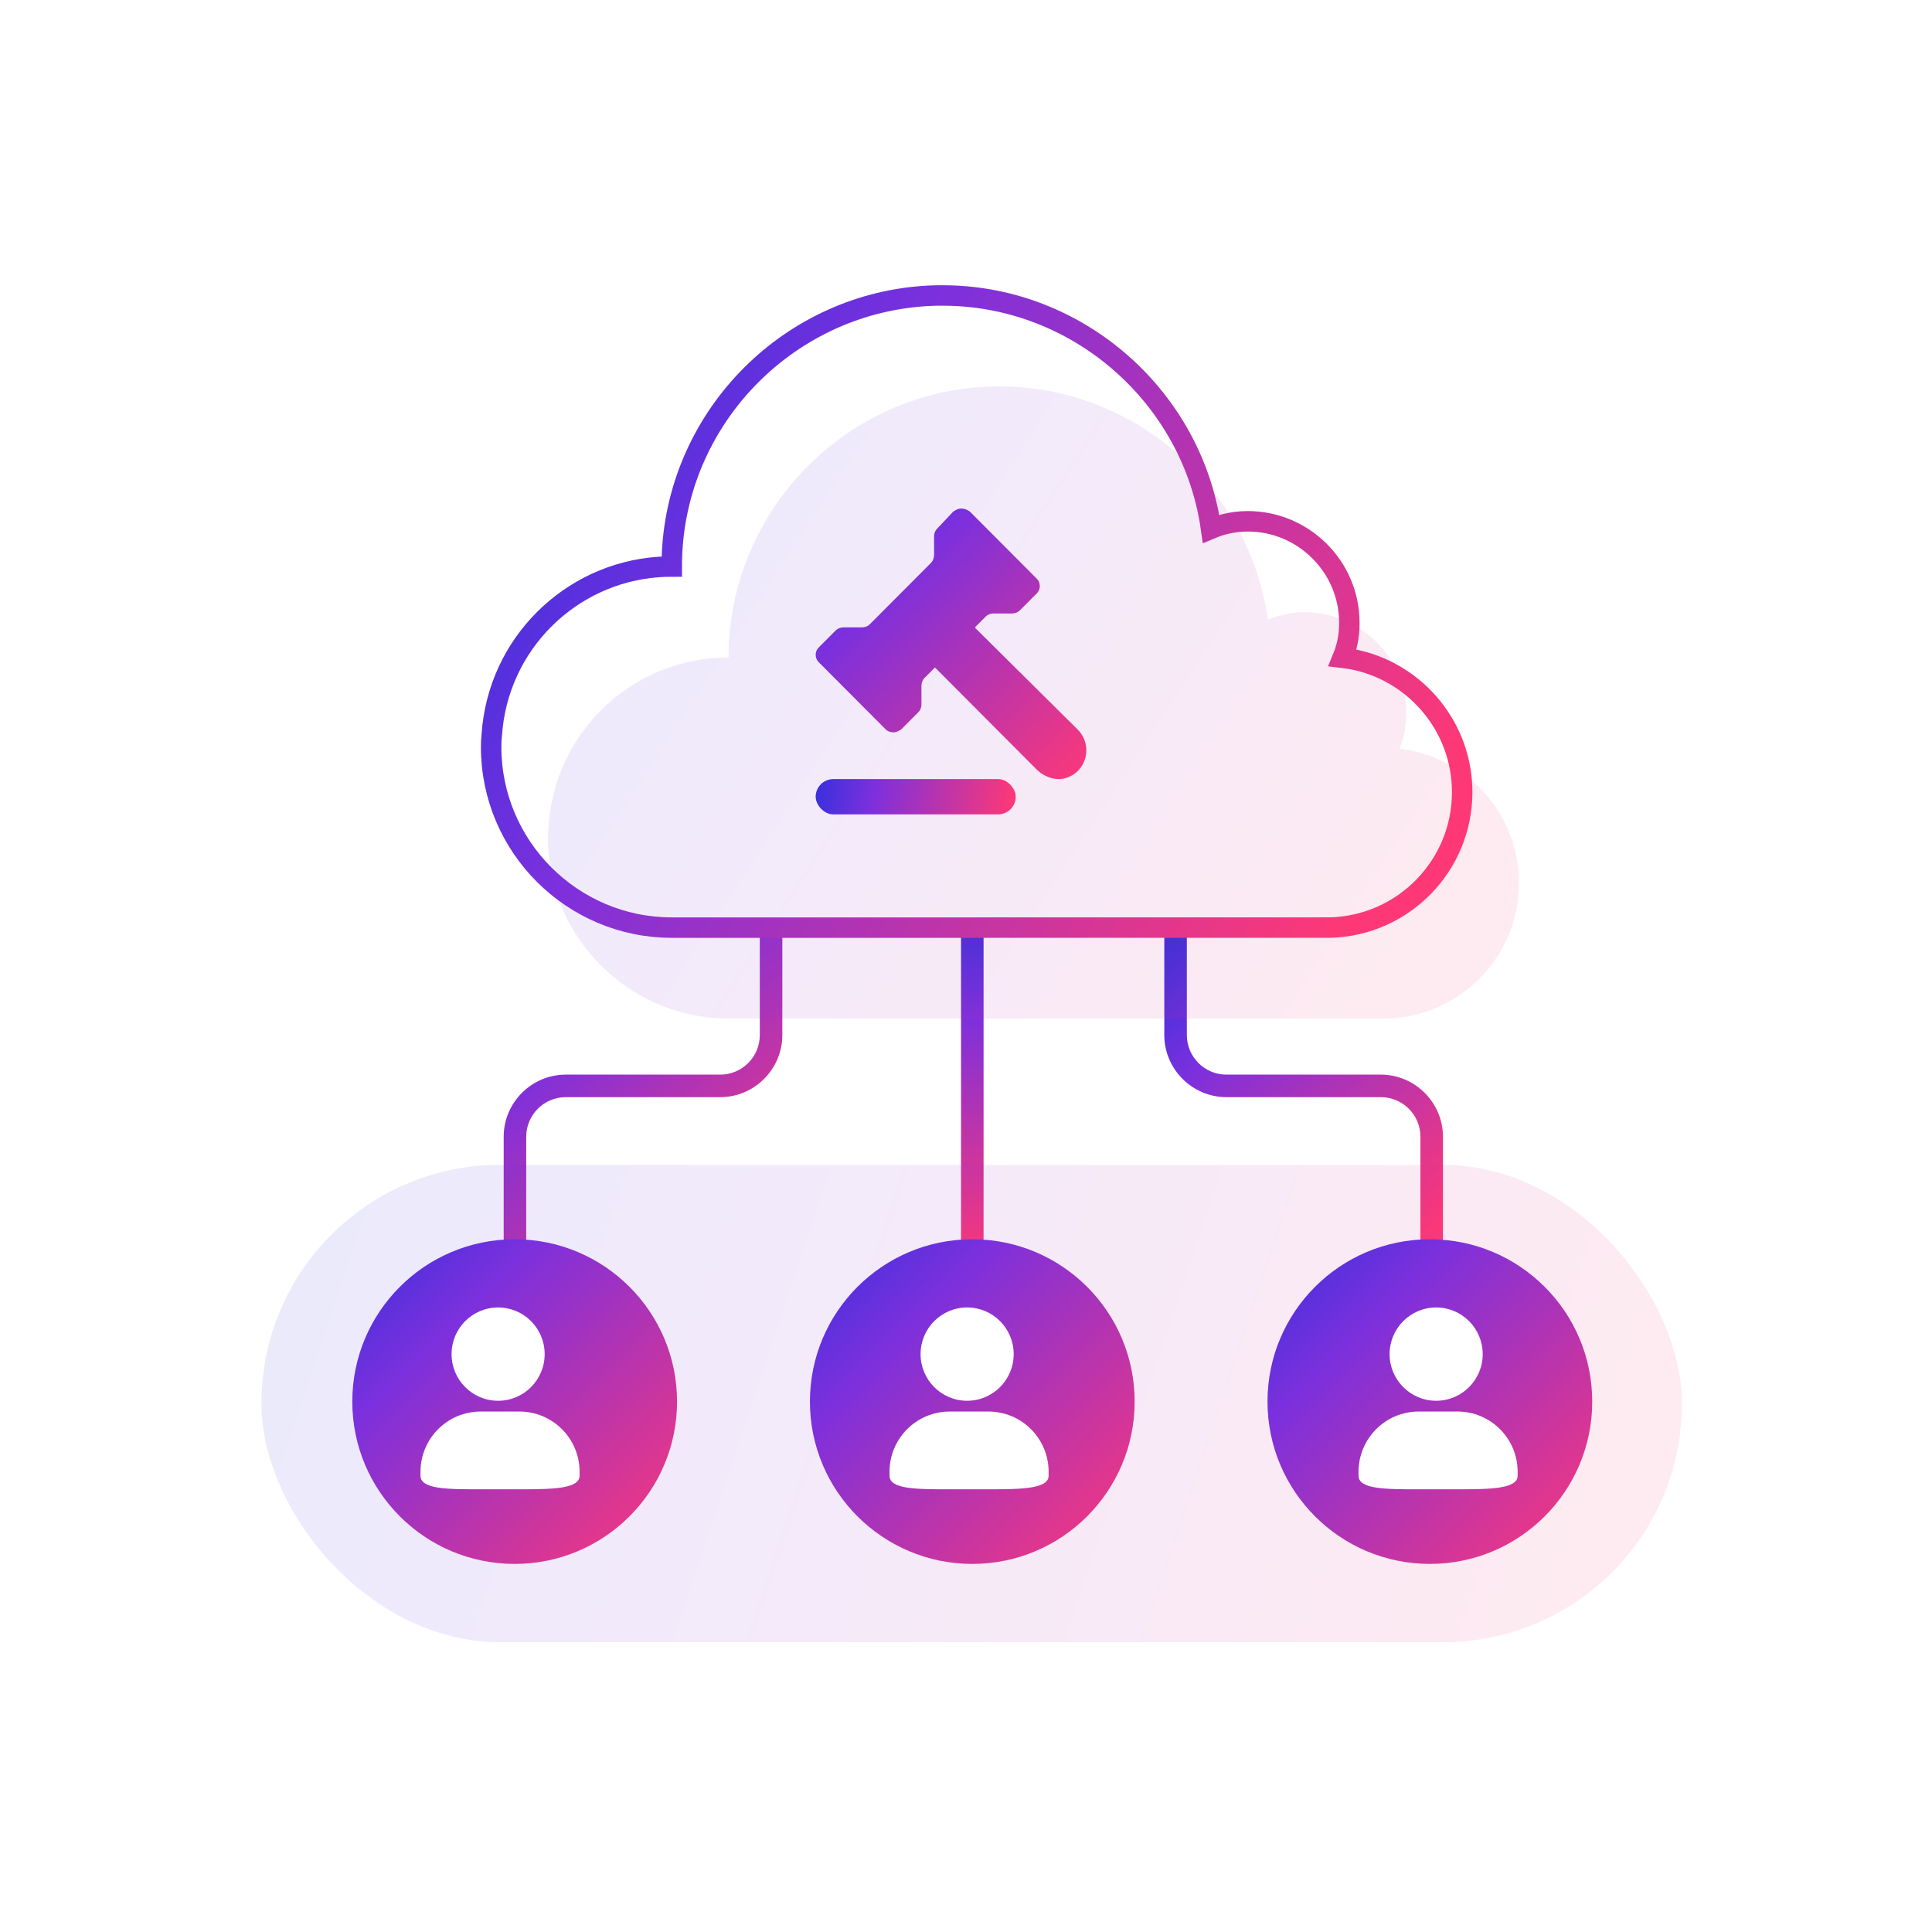 <?xml version="1.0" encoding="UTF-8"?>
<svg width="170px" height="170px" viewBox="0 0 170 170" version="1.1" xmlns="http://www.w3.org/2000/svg" xmlns:xlink="http://www.w3.org/1999/xlink">
    <title>编组 27</title>
    <defs>
        <linearGradient x1="50.237%" y1="100%" x2="49.763%" y2="0%" id="linearGradient-1">
            <stop stop-color="#FE3876" offset="0%"></stop>
            <stop stop-color="#7C30DD" offset="71.445%"></stop>
            <stop stop-color="#3A30DD" offset="100%"></stop>
        </linearGradient>
        <linearGradient x1="86.235%" y1="100%" x2="13.765%" y2="0%" id="linearGradient-2">
            <stop stop-color="#FE3876" offset="0%"></stop>
            <stop stop-color="#7C30DD" offset="71.445%"></stop>
            <stop stop-color="#3A30DD" offset="100%"></stop>
        </linearGradient>
        <linearGradient x1="100%" y1="71.19%" x2="-1.11022302e-14%" y2="28.81%" id="linearGradient-3">
            <stop stop-color="#FE3876" offset="0%"></stop>
            <stop stop-color="#7C30DD" offset="71.445%"></stop>
            <stop stop-color="#3A30DD" offset="100%"></stop>
        </linearGradient>
        <linearGradient x1="100%" y1="55.645%" x2="-1.11022302e-14%" y2="44.355%" id="linearGradient-4">
            <stop stop-color="#FE3876" offset="0%"></stop>
            <stop stop-color="#7C30DD" offset="71.445%"></stop>
            <stop stop-color="#3A30DD" offset="100%"></stop>
        </linearGradient>
        <linearGradient x1="100%" y1="71.19%" x2="0%" y2="28.81%" id="linearGradient-5">
            <stop stop-color="#FE3876" offset="0%"></stop>
            <stop stop-color="#7C30DD" offset="71.445%"></stop>
            <stop stop-color="#3A30DD" offset="100%"></stop>
        </linearGradient>
        <linearGradient x1="100%" y1="99.972%" x2="0%" y2="0.028%" id="linearGradient-6">
            <stop stop-color="#FE3876" offset="0%"></stop>
            <stop stop-color="#7C30DD" offset="71.445%"></stop>
            <stop stop-color="#3A30DD" offset="100%"></stop>
        </linearGradient>
        <linearGradient x1="100%" y1="51.556%" x2="0%" y2="48.444%" id="linearGradient-7">
            <stop stop-color="#FE3876" offset="0%"></stop>
            <stop stop-color="#7C30DD" offset="71.445%"></stop>
            <stop stop-color="#3A30DD" offset="100%"></stop>
        </linearGradient>
        <linearGradient x1="100%" y1="99.972%" x2="0%" y2="0.028%" id="linearGradient-8">
            <stop stop-color="#FE3876" offset="0%"></stop>
            <stop stop-color="#7C30DD" offset="71.445%"></stop>
            <stop stop-color="#3A30DD" offset="100%"></stop>
        </linearGradient>
    </defs>
    <g id="页面-1" stroke="none" stroke-width="1" fill="none" fill-rule="evenodd">
        <g id="Home" transform="translate(-735, -936)">
            <g id="编组-27" transform="translate(735, 936)">
                <rect id="矩形" fill="#FFFFFF" x="0" y="0" width="170" height="170"></rect>
                <g id="编组-21" transform="translate(23, 26)">
                    <g id="编组">
                        <path d="M62.554,55.148 C62.827,55.148 63.074,55.261 63.253,55.44 C63.433,55.62 63.546,55.867 63.546,56.139 L63.546,56.139 L63.546,82.959 C63.546,83.232 63.433,83.479 63.253,83.658 C63.074,83.838 62.827,83.95 62.554,83.95 C62.281,83.95 62.034,83.838 61.855,83.658 C61.676,83.479 61.563,83.232 61.563,82.959 L61.563,82.959 L61.563,56.139 C61.563,55.867 61.676,55.62 61.855,55.44 C62.034,55.261 62.281,55.148 62.554,55.148 L62.554,55.148 Z" id="路径" fill="url(#linearGradient-1)"></path>
                        <path d="M44.847,55.148 C45.12,55.148 45.367,55.261 45.547,55.44 C45.726,55.62 45.839,55.867 45.839,56.139 L45.839,56.139 L45.839,65.079 C45.839,66.581 45.223,67.945 44.233,68.935 C43.243,69.925 41.878,70.54 40.376,70.54 L40.376,70.54 L26.783,70.54 C25.826,70.54 24.955,70.93 24.324,71.561 C23.693,72.192 23.303,73.063 23.303,74.019 L23.303,74.019 L23.303,82.959 C23.303,83.232 23.19,83.479 23.01,83.658 C22.831,83.838 22.584,83.95 22.311,83.95 C22.038,83.95 21.791,83.838 21.612,83.658 C21.433,83.479 21.32,83.232 21.32,82.959 L21.32,82.959 L21.32,74.019 C21.32,72.517 21.936,71.153 22.925,70.163 C23.915,69.174 25.28,68.558 26.783,68.558 L26.783,68.558 L40.376,68.558 C41.333,68.558 42.204,68.168 42.835,67.537 C43.466,66.906 43.856,66.036 43.856,65.079 L43.856,65.079 L43.856,56.139 C43.856,55.867 43.969,55.62 44.148,55.44 C44.328,55.261 44.575,55.148 44.847,55.148 Z" id="路径" fill="url(#linearGradient-2)"></path>
                        <path d="M80.44,55.148 C80.713,55.148 80.96,55.261 81.139,55.44 C81.319,55.62 81.432,55.867 81.432,56.139 L81.432,56.139 L81.432,65.079 C81.432,66.036 81.822,66.906 82.453,67.537 C83.084,68.168 83.955,68.558 84.912,68.558 L84.912,68.558 L98.505,68.558 C100.007,68.558 101.372,69.174 102.362,70.163 C103.352,71.153 103.968,72.517 103.968,74.019 L103.968,74.019 L103.968,82.959 C103.968,83.232 103.855,83.479 103.676,83.658 C103.496,83.838 103.249,83.95 102.976,83.95 C102.704,83.95 102.457,83.838 102.277,83.658 C102.098,83.479 101.985,83.232 101.985,82.959 L101.985,82.959 L101.985,74.019 C101.985,73.063 101.595,72.192 100.964,71.561 C100.333,70.93 99.462,70.54 98.505,70.54 L98.505,70.54 L84.912,70.54 C83.409,70.54 82.044,69.925 81.055,68.935 C80.065,67.945 79.449,66.581 79.449,65.079 L79.449,65.079 L79.449,56.139 C79.449,55.867 79.562,55.62 79.741,55.44 C79.92,55.261 80.168,55.148 80.44,55.148 Z" id="路径" fill="url(#linearGradient-2)"></path>
                        <path d="M64.954,8 C70.618,8 75.881,10.03 80.014,13.414 C84.192,16.835 87.216,21.64 88.327,27.14 C88.42,27.601 88.499,28.062 88.564,28.524 C88.973,28.351 89.402,28.209 89.84,28.103 C90.481,27.947 91.141,27.869 91.782,27.869 C94.247,27.869 96.485,28.872 98.107,30.49 C99.726,32.105 100.731,34.335 100.731,36.795 C100.731,37.417 100.676,38.019 100.54,38.622 C100.443,39.054 100.307,39.468 100.14,39.874 C100.585,39.926 101.028,40.003 101.47,40.107 C104.127,40.73 106.444,42.248 108.087,44.321 C109.697,46.352 110.66,48.918 110.66,51.702 C110.66,54.933 109.37,57.865 107.279,60.013 C105.186,62.163 102.288,63.528 99.075,63.618 L65.46,63.623 L49.736,63.623 L41.118,63.623 C36.734,63.623 32.759,61.839 29.88,58.961 C27,56.082 25.217,52.108 25.217,47.724 C25.217,47.347 25.234,46.989 25.274,46.632 C25.549,42.654 27.261,39.116 29.886,36.492 C32.51,33.869 36.049,32.159 39.976,31.889 C40.355,31.863 40.733,31.851 41.108,31.851 C41.107,31.471 41.116,31.09 41.134,30.707 C41.421,24.589 44.035,19.062 48.106,14.992 C52.178,10.922 57.706,8.308 63.835,8.021 C64.216,8 64.572,8 64.954,8 Z" id="路径" fill="url(#linearGradient-3)" fill-rule="nonzero" opacity="0.1"></path>
                        <rect id="矩形" fill="url(#linearGradient-4)" fill-rule="nonzero" opacity="0.1" x="0" y="76.5" width="125" height="42" rx="21"></rect>
                        <path d="M59.954,0 C65.618,0 70.881,2.03 75.014,5.414 C79.192,8.835 82.216,13.64 83.327,19.14 C83.42,19.601 83.499,20.062 83.564,20.524 C83.973,20.351 84.402,20.209 84.84,20.103 C85.481,19.947 86.141,19.869 86.782,19.869 C89.247,19.869 91.485,20.872 93.107,22.49 C94.726,24.105 95.731,26.335 95.731,28.795 C95.731,29.417 95.676,30.019 95.54,30.622 C95.443,31.054 95.307,31.468 95.14,31.874 C95.585,31.926 96.028,32.003 96.47,32.107 C99.127,32.73 101.444,34.248 103.087,36.321 C104.697,38.352 105.66,40.918 105.66,43.702 C105.66,46.933 104.37,49.865 102.279,52.013 C100.186,54.163 97.288,55.528 94.075,55.618 L60.46,55.623 L44.736,55.623 L36.118,55.623 C31.734,55.623 27.759,53.839 24.88,50.961 C22,48.082 20.217,44.108 20.217,39.724 C20.217,39.347 20.234,38.989 20.274,38.632 C20.549,34.654 22.261,31.116 24.886,28.492 C27.51,25.869 31.049,24.159 34.976,23.889 C35.355,23.863 35.733,23.851 36.108,23.851 C36.107,23.471 36.116,23.09 36.134,22.707 C36.421,16.589 39.035,11.062 43.106,6.992 C47.178,2.922 52.706,0.308 58.835,0.021 C59.216,0 59.572,0 59.954,0 Z" id="路径" stroke="url(#linearGradient-5)" stroke-width="1.8"></path>
                        <path d="M71.492,42.129 C71.069,42.395 70.645,42.554 70.143,42.554 C69.455,42.554 68.714,42.209 68.211,41.705 L59.269,32.733 L58.343,33.662 C58.184,33.822 58.079,34.087 58.079,34.353 L58.079,35.972 C58.079,36.237 57.999,36.476 57.814,36.662 L56.306,38.175 C56.041,38.334 55.883,38.44 55.618,38.44 C55.354,38.44 55.115,38.36 54.93,38.175 L49.03,32.256 C48.687,31.911 48.687,31.327 49.03,30.982 L50.539,29.469 C50.697,29.309 50.962,29.203 51.226,29.203 L52.84,29.203 C53.105,29.203 53.343,29.124 53.528,28.938 L58.925,23.523 C59.084,23.364 59.19,23.099 59.19,22.833 L59.19,21.214 C59.19,20.949 59.269,20.71 59.454,20.524 L60.883,19.011 C61.147,18.852 61.306,18.746 61.571,18.746 C61.835,18.746 62.073,18.825 62.338,19.011 L68.238,24.93 C68.582,25.275 68.582,25.859 68.238,26.204 L66.73,27.717 C66.571,27.876 66.306,27.982 66.042,27.982 L64.428,27.982 C64.164,27.982 63.925,28.062 63.74,28.248 L62.814,29.177 L62.814,29.256 L71.862,38.228 C72.921,39.316 72.841,41.174 71.492,42.129 L71.492,42.129 Z" id="路径" fill="url(#linearGradient-6)"></path>
                        <rect id="矩形" fill="url(#linearGradient-7)" x="48.773" y="42.554" width="17.603" height="3.105" rx="1.553"></rect>
                    </g>
                    <g id="编组-17" transform="translate(8, 83.046)">
                        <ellipse id="椭圆形" fill="url(#linearGradient-8)" cx="14.287" cy="14.283" rx="14.287" ry="14.283"></ellipse>
                        <path d="M12.829,6 C15.094,6 16.926,7.839 16.926,10.106 C16.926,12.372 15.092,14.211 12.829,14.211 C10.567,14.211 8.733,12.372 8.733,10.106 C8.732,7.839 10.567,6 12.829,6 L12.829,6 Z M11.293,15.158 L14.707,15.158 C17.631,15.158 20,17.532 20,20.461 L20,20.802 C20,21.957 17.631,22 14.707,22 L11.293,22 C8.371,22 6,21.998 6,20.802 L6,20.461 C6,17.532 8.368,15.158 11.293,15.158 L11.293,15.158 Z" id="形状" fill="#FFFFFF"></path>
                    </g>
                    <g id="编组-17" transform="translate(48.267, 83.046)">
                        <ellipse id="椭圆形" fill="url(#linearGradient-8)" cx="14.287" cy="14.283" rx="14.287" ry="14.283"></ellipse>
                        <path d="M13.832,6 C16.097,6 17.929,7.839 17.929,10.106 C17.929,12.372 16.095,14.211 13.832,14.211 C11.57,14.211 9.736,12.372 9.736,10.106 C9.735,7.839 11.57,6 13.832,6 L13.832,6 Z M12.296,15.158 L15.71,15.158 C18.634,15.158 21.003,17.532 21.003,20.461 L21.003,20.802 C21.003,21.957 18.634,22 15.71,22 L12.296,22 C9.374,22 7.003,21.998 7.003,20.802 L7.003,20.461 C7.003,17.532 9.371,15.158 12.296,15.158 L12.296,15.158 Z" id="形状" fill="#FFFFFF"></path>
                    </g>
                    <g id="编组-17" transform="translate(88.529, 83.046)">
                        <ellipse id="椭圆形" fill="url(#linearGradient-8)" cx="14.287" cy="14.283" rx="14.287" ry="14.283"></ellipse>
                        <path d="M14.84,6 C17.105,6 18.938,7.839 18.938,10.106 C18.938,12.372 17.103,14.211 14.84,14.211 C12.579,14.211 10.744,12.372 10.744,10.106 C10.743,7.839 12.579,6 14.84,6 L14.84,6 Z M13.304,15.158 L16.719,15.158 C19.642,15.158 22.011,17.532 22.011,20.461 L22.011,20.802 C22.011,21.957 19.642,22 16.719,22 L13.304,22 C10.382,22 8.011,21.998 8.011,20.802 L8.011,20.461 C8.011,17.532 10.38,15.158 13.304,15.158 L13.304,15.158 Z" id="形状" fill="#FFFFFF"></path>
                    </g>
                </g>
            </g>
        </g>
    </g>
</svg>